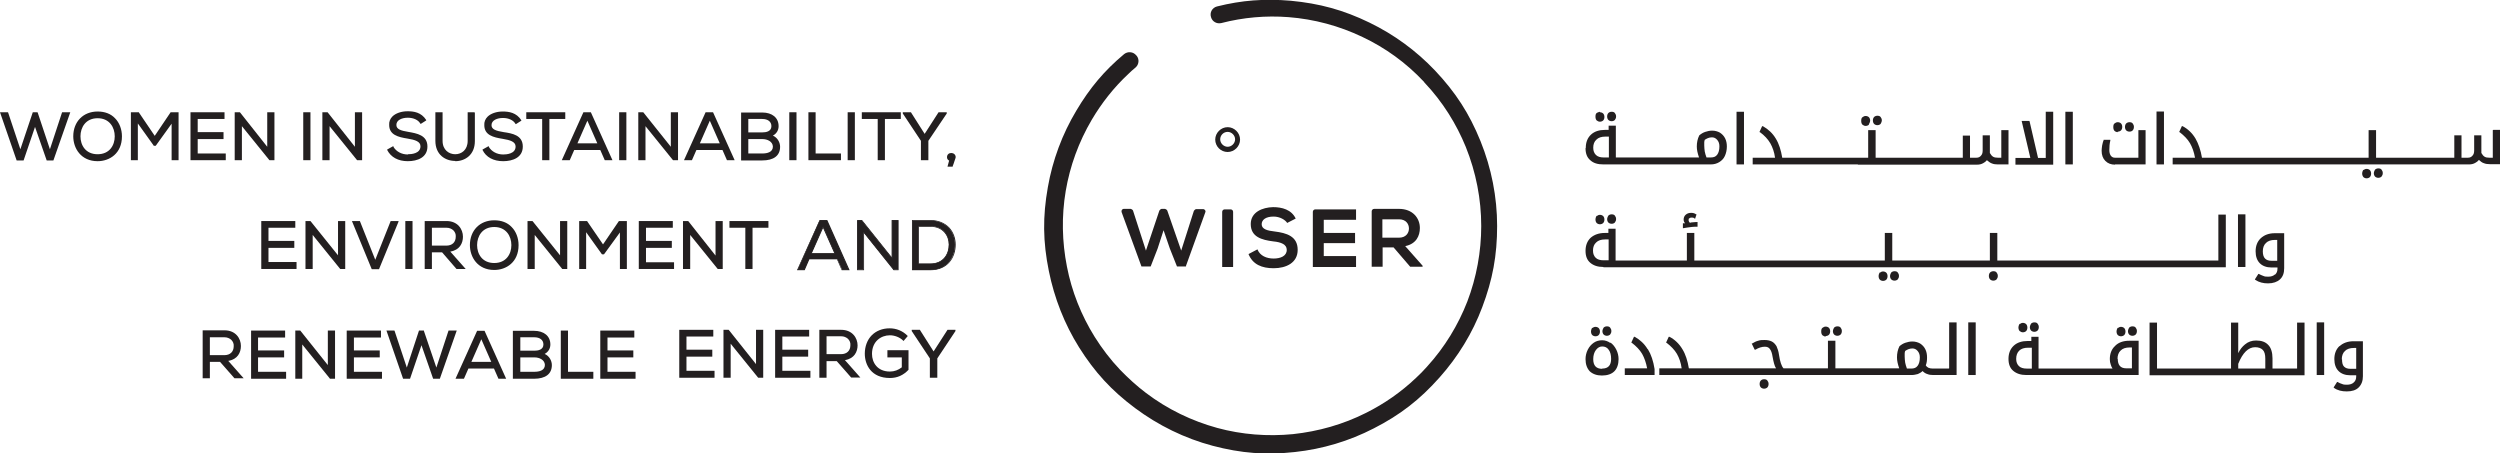 <?xml version="1.0" encoding="UTF-8"?>
<svg id="Layer_2" data-name="Layer 2" xmlns="http://www.w3.org/2000/svg" viewBox="0 0 100.66 18.25">
  <defs>
    <style>
      .cls-1 {
        fill: #231f20;
        stroke-width: 0px;
      }
    </style>
  </defs>
  <g id="WiSER">
    <g>
      <path class="cls-1" d="m64.56,10.76h25.06v-2.12h-.3v1.85h-8.9v-1.11h-.3v1.11h-3.93v-1.11h-.3v1.11h-7.67v-1.11h-.3v1.11h-2.87v-1.28h-.29v.17h-.15c-.23,0-.42.07-.56.19-.14.13-.21.31-.21.53,0,.21.06.37.19.48.13.11.3.17.53.17m-.42-.66c0-.14.04-.25.13-.33.08-.08.2-.12.36-.12h.14v.84h-.21c-.13,0-.24-.03-.31-.1-.07-.07-.11-.16-.11-.29"/>
      <path class="cls-1" d="m64.29,8.68s-.05.08-.05.15.02.12.05.15c.03.03.08.05.13.05.05,0,.1-.02.13-.05.03-.03.05-.08.05-.14s-.02-.11-.05-.14c-.03-.03-.08-.05-.13-.05-.05,0-.09.02-.13.05"/>
      <path class="cls-1" d="m64.76,8.68s-.05.08-.05.14.02.11.05.14c.03.03.08.05.13.05.06,0,.1-.02.13-.05.03-.04.05-.08.05-.14s-.02-.1-.05-.14c-.03-.04-.08-.05-.13-.05s-.1.02-.13.05"/>
      <path class="cls-1" d="m67.76,9.19l.19-.03c.14-.02.23-.03.28-.03.06,0,.09,0,.09,0h.03v-.19h-.03s-.08,0-.15.01c-.06,0-.1.01-.12.02-.01,0-.03-.02-.04-.04-.01-.02-.02-.04-.02-.06,0-.04,0-.07.03-.08.02-.02.05-.03.08-.03.05,0,.09,0,.12.03l.03.02.06-.18h-.02c-.05-.04-.12-.06-.19-.06-.09,0-.16.02-.22.07-.06.05-.09.12-.09.2,0,.06.02.11.06.15h-.09v.2Z"/>
      <path class="cls-1" d="m76.15,10.97s-.05.08-.05.14.02.11.05.14c.03.03.08.05.13.05s.1-.02.13-.05c.03-.04.05-.08.05-.14s-.02-.1-.05-.14c-.03-.04-.08-.05-.13-.05s-.1.02-.13.05"/>
      <path class="cls-1" d="m75.69,10.96s-.05.08-.05.15.02.12.05.15c.03.03.08.05.13.05.05,0,.1-.02.13-.05.03-.03.05-.08.05-.14s-.02-.11-.05-.14c-.03-.03-.08-.05-.13-.05-.05,0-.09.02-.13.05"/>
      <path class="cls-1" d="m80.44,11.11c0-.06-.02-.1-.05-.14-.03-.04-.08-.05-.13-.05s-.1.02-.13.05c-.03.03-.05.08-.05.14s.02.11.05.14c.03.03.08.05.13.05s.1-.02.13-.05c.03-.04.05-.08.05-.14"/>
      <rect class="cls-1" x="90.11" y="8.63" width=".3" height="2.12"/>
      <path class="cls-1" d="m91.6,11.05c-.07.06-.15.09-.27.09-.07,0-.14,0-.2-.03-.06-.02-.12-.05-.18-.08h-.02s-.14.22-.14.22l.02.02c.15.1.32.14.51.14.21,0,.37-.06.48-.16.12-.11.17-.26.17-.45v-1.41h-.38c-.23,0-.42.07-.56.2-.14.13-.21.31-.21.53,0,.21.06.37.17.48.11.11.27.17.47.17h.24v.05c0,.1-.03.18-.1.24m.09-1.4v.84h-.23c-.12,0-.2-.03-.26-.09-.06-.06-.09-.16-.09-.29,0-.14.04-.26.13-.34.08-.08.2-.12.36-.12h.09Z"/>
      <path class="cls-1" d="m64.11,13.19s-.05.08-.05.15.02.12.05.15c.03.03.08.05.13.05.06,0,.1-.02.13-.05.03-.03.05-.08.05-.14s-.02-.11-.05-.14c-.03-.03-.08-.05-.13-.05-.05,0-.09.02-.13.05"/>
      <path class="cls-1" d="m64.57,13.19s-.05.08-.05.14.02.11.05.14c.03.03.08.05.13.05s.1-.02.13-.05c.03-.04.05-.08.05-.14s-.02-.1-.05-.14c-.03-.04-.08-.05-.13-.05s-.1.02-.13.05"/>
      <path class="cls-1" d="m64.84,13.81c-.1-.07-.21-.11-.33-.11-.12,0-.24.03-.34.1-.1.07-.18.16-.24.28-.06.12-.09.25-.09.38,0,.21.06.37.17.49.12.11.28.17.49.17.22,0,.39-.06.5-.17.11-.11.17-.28.17-.49,0-.13-.03-.26-.09-.38-.06-.12-.14-.22-.24-.29m-.33,1.06c-.24,0-.36-.13-.36-.39,0-.15.04-.28.11-.37.07-.09.15-.14.25-.14.11,0,.2.04.26.13.07.09.1.22.1.37,0,.26-.12.39-.36.39"/>
      <path class="cls-1" d="m66.34,14.06c-.13-.22-.31-.38-.52-.5h-.03s-.11.24-.11.24h.02c.18.14.32.28.42.45.09.16.16.36.2.58h-.9v.27h1.2v-.24c-.05-.32-.14-.59-.27-.8"/>
      <path class="cls-1" d="m71.03,15.27c-.06,0-.1.02-.13.05-.03.03-.05.08-.05.14s.02.11.05.14c.03.03.08.05.13.05s.1-.02.13-.05c.03-.03.05-.08.05-.14s-.02-.1-.05-.14c-.03-.04-.08-.05-.13-.05"/>
      <path class="cls-1" d="m73.85,13.19s-.05.08-.05.14.02.11.05.14c.03.03.08.05.13.05s.1-.02.13-.05c.03-.03.05-.08.05-.14s-.02-.1-.05-.14c-.03-.04-.08-.05-.13-.05s-.1.02-.13.05"/>
      <path class="cls-1" d="m73.51,13.53c.05,0,.1-.02.13-.05.03-.03.05-.08.05-.14s-.02-.11-.05-.14c-.03-.03-.08-.05-.13-.05-.05,0-.09.02-.13.05-.04.03-.05.08-.05.15s.02.12.05.15c.04.03.08.05.13.05"/>
      <path class="cls-1" d="m78.46,14.84h-.63c-.07,0-.13-.01-.18-.03-.04-.02-.08-.05-.11-.1.04-.1.05-.2.05-.32,0-.12-.02-.23-.07-.33-.05-.1-.12-.17-.21-.23-.09-.05-.2-.08-.31-.08-.1,0-.19.02-.28.05-.09.03-.17.08-.24.14h0c-.07.14-.1.29-.1.45,0,.13.03.27.09.44h-2.57v-1.11h-.3v1.11h-1.79c-.08-.09-.14-.27-.18-.54-.02-.15-.06-.26-.1-.35-.05-.08-.11-.15-.19-.19-.08-.04-.18-.06-.29-.06-.09,0-.18,0-.26.03-.08.02-.16.06-.24.11h-.02s.12.25.12.25h.03c.13-.08.26-.12.38-.12.09,0,.16.03.2.09.05.06.09.17.11.31.04.22.08.38.14.47h-3.51c-.05-.3-.13-.56-.26-.77-.13-.22-.31-.39-.52-.5h-.03s-.11.24-.11.24h.02c.18.14.32.28.42.45.09.16.16.35.19.58h-.9v.27h10.16c.09,0,.17-.02.25-.04.07-.03.14-.07.19-.12.06.06.12.1.19.12.07.03.15.04.24.04,0,0,0,0,0,0h.94v-2.12h-.3v1.85Zm-1.16-.45c0,.15-.03.26-.09.34-.06.08-.14.11-.26.11h-.17c-.03-.09-.06-.17-.07-.24-.01-.08-.02-.16-.02-.24,0-.05,0-.09,0-.13,0-.04.01-.07.02-.1.04-.03.09-.05.13-.07.05-.02.11-.03.16-.03.08,0,.15.03.21.1.06.07.09.15.09.26"/>
      <rect class="cls-1" x="79.25" y="12.98" width=".3" height="2.12"/>
      <path class="cls-1" d="m81.32,13.03s-.05.08-.05.15.02.12.05.15c.04.03.08.05.13.05.05,0,.1-.02.13-.05.03-.03.05-.08.05-.14s-.02-.11-.05-.14c-.03-.03-.08-.05-.13-.05-.05,0-.09.02-.13.05"/>
      <path class="cls-1" d="m81.78,13.03s-.05.08-.05.14.02.11.05.14c.03.03.08.05.13.05s.1-.02.13-.05c.03-.03.05-.08.05-.14s-.02-.1-.05-.14c-.03-.04-.08-.05-.13-.05s-.1.02-.13.05"/>
      <path class="cls-1" d="m85.73,13.19s-.05.08-.05.14.02.11.05.14c.03.03.08.05.13.05s.1-.02.13-.05c.03-.03.05-.08.05-.14s-.02-.1-.05-.14c-.03-.04-.08-.05-.13-.05s-.1.02-.13.05"/>
      <path class="cls-1" d="m85.27,13.19s-.05.08-.05.15.02.12.05.15c.03.03.08.05.13.05.05,0,.1-.02.13-.05.03-.03.05-.08.05-.14s-.02-.11-.05-.14c-.03-.03-.08-.05-.13-.05-.05,0-.09.02-.13.05"/>
      <path class="cls-1" d="m85.16,13.93c-.14.13-.21.31-.21.53,0,.08.01.15.04.23.02.06.04.11.07.15h-2.98v-1.28h-.29v.17h-.15c-.23,0-.42.06-.56.19-.14.13-.21.31-.21.53,0,.21.06.37.19.48.13.11.3.17.53.17h4.52v-1.38h-.38c-.24,0-.43.07-.56.2m.09.53c0-.14.04-.26.13-.34.08-.08.2-.12.36-.12h.09v.84h-.23c-.23,0-.34-.13-.34-.38m-3.46-.45v.84h-.21c-.13,0-.24-.03-.31-.1-.07-.07-.11-.16-.11-.29,0-.14.04-.25.12-.33.08-.08.2-.12.36-.12h.14Z"/>
      <path class="cls-1" d="m92.5,14.84h-1v-.41c0-.24-.06-.43-.17-.54-.11-.12-.27-.18-.49-.18-.17,0-.32.05-.45.16-.1.08-.2.2-.27.35v-1.23h-.29v1.85h-2.98v-1.85h-.3v2.12h6.24v-2.12h-.3v1.85Zm-2.38,0v-.19c.18-.45.41-.67.68-.67.14,0,.24.04.31.11.07.07.1.19.1.35v.4h-1.09Z"/>
      <rect class="cls-1" x="93.28" y="12.98" width=".3" height="2.12"/>
      <path class="cls-1" d="m94.2,13.93c-.14.13-.21.31-.21.53,0,.21.06.37.17.48.11.11.27.17.47.17h.24v.05c0,.1-.03.18-.1.24-.06.06-.16.09-.27.09-.07,0-.14,0-.2-.03-.06-.02-.12-.04-.18-.08h-.02s-.14.22-.14.22l.02.02c.14.1.31.14.51.14.21,0,.37-.05.48-.16.11-.11.17-.26.17-.45v-1.41h-.38c-.23,0-.42.07-.56.2m.09.53c0-.14.04-.26.13-.34.08-.08.2-.12.36-.12h.09v.84h-.23c-.12,0-.2-.03-.26-.09-.06-.06-.08-.16-.08-.29"/>
      <path class="cls-1" d="m59.61,5.68c-.45-1.11-1-1.96-1.83-2.84-.76-.8-1.65-1.45-2.64-1.93-1.05-.51-2.01-.77-3.17-.88h0c-1.06-.09-1.97-.02-2.97.23-.19.05-.3.24-.24.43.05.18.23.28.41.24.89-.23,1.8-.31,2.71-.24h0c1.03.08,2.04.35,2.98.8.91.43,1.75,1.03,2.48,1.81,0,0,0,.01.01.02.74.78,1.29,1.67,1.67,2.6.41,1.02.62,2.1.62,3.18,0,1.03-.19,2.07-.56,3.04-.37.95-.91,1.84-1.62,2.62-.14.16-.29.31-.44.45-.61.58-1.29,1.05-2.01,1.41-.93.47-1.93.75-2.95.86-1.02.1-2.06.02-3.05-.25-1.02-.28-2-.75-2.87-1.41-.37-.28-.71-.59-1.04-.93-.39-.41-.73-.86-1.02-1.32-.55-.88-.93-1.85-1.12-2.83-.2-1.01-.22-2.04-.05-3.05.17-1,.52-1.97,1.05-2.87.39-.66.88-1.29,1.47-1.84.09-.09.19-.18.29-.26.14-.12.16-.33.05-.47l-.02-.02c-.12-.15-.34-.17-.49-.05-.79.66-1.38,1.36-1.92,2.27-.57.95-.96,2-1.15,3.09-.21,1.18-.2,2.19.04,3.37.22,1.09.63,2.14,1.22,3.08.63,1,1.3,1.73,2.25,2.44.94.7,2,1.22,3.13,1.52,1.14.3,2.14.38,3.31.25,1.11-.12,2.18-.44,3.17-.95,1.06-.54,1.86-1.16,2.65-2.05.74-.83,1.33-1.79,1.72-2.83.42-1.11.6-2.09.6-3.27,0-1.17-.23-2.33-.67-3.42"/>
      <path class="cls-1" d="m49.43,5.31c-.17,0-.3.14-.3.3s.14.3.3.3.3-.14.3-.3-.14-.3-.3-.3m0,.81c-.28,0-.5-.23-.5-.5s.23-.5.5-.5.5.23.5.5-.23.5-.5.5"/>
      <path class="cls-1" d="m47.76,10.73h-.37l-.29-.73-.25-.73-.24.74-.28.72h-.37l-.8-2.19c-.02-.06.02-.13.09-.13h.28s.08.03.09.07l.52,1.61.54-1.61s.05-.07.09-.07h.14s.08.03.09.07l.56,1.61.51-1.6s.05-.07.09-.07h.28c.07,0,.12.07.09.13l-.79,2.19Z"/>
      <path class="cls-1" d="m49.21,10.75v-2.22c0-.05.04-.1.1-.1h.24c.05,0,.1.04.1.1v2.22h-.43Z"/>
      <path class="cls-1" d="m51.83,8.98c-.08-.13-.3-.26-.55-.26-.33,0-.48.14-.48.31,0,.2.24.26.52.29.48.06.93.19.93.74,0,.52-.46.74-.97.74-.47,0-.84-.15-1.01-.57l.36-.19c.1.26.37.37.65.37s.53-.1.53-.35c0-.22-.23-.31-.54-.34-.47-.06-.91-.18-.91-.7,0-.48.47-.67.9-.68.36,0,.74.1.91.46l-.35.18Z"/>
      <path class="cls-1" d="m54.6,10.75h-1.74v-2.22c0-.05.04-.1.1-.1h1.64v.42h-1.3v.53h1.26v.41h-1.26v.52h1.3v.43Z"/>
      <path class="cls-1" d="m55.66,8.83v.74h.67c.28,0,.4-.19.4-.37s-.12-.37-.4-.37h-.67Zm1.62,1.91h-.5l-.67-.78h-.44v.78h-.44v-2.23c0-.05.04-.1.1-.1.33,0,.67,0,1,0,.55,0,.84.37.84.77,0,.32-.15.64-.59.73l.7.79v.03Z"/>
      <polygon class="cls-1" points="2.01 6.01 1.52 4.54 1.51 4.52 1.32 4.52 .82 6.01 .33 4.54 .32 4.52 0 4.52 .67 6.46 .95 6.46 1.41 5.11 1.88 6.46 2.15 6.46 2.83 4.52 2.5 4.52 2.01 6.01"/>
      <path class="cls-1" d="m3.93,6.49c.48,0,.98-.31.98-1,0-.28-.1-.55-.28-.73-.17-.18-.41-.27-.7-.27-.58,0-.98.41-.98,1,0,.48.31,1,.98,1m-.69-1c0-.36.21-.73.69-.73.48,0,.69.37.69.73,0,.36-.21.72-.69.72s-.69-.36-.69-.72"/>
      <polygon class="cls-1" points="6.19 5.87 6.27 5.87 6.91 4.98 6.91 6.45 7.19 6.45 7.19 4.52 6.87 4.52 6.23 5.47 5.6 4.54 5.59 4.52 5.27 4.52 5.27 6.45 5.55 6.45 5.55 4.97 6.18 5.85 6.19 5.87"/>
      <polygon class="cls-1" points="9.09 6.18 7.96 6.18 7.96 5.6 9 5.6 9 5.32 7.96 5.32 7.96 4.79 9.04 4.79 9.04 4.52 7.67 4.52 7.67 6.45 9.09 6.45 9.09 6.18"/>
      <polygon class="cls-1" points="10.85 6.45 11.05 6.45 11.05 4.52 10.76 4.52 10.76 5.91 9.66 4.52 9.45 4.52 9.45 6.45 9.74 6.45 9.74 5.08 10.84 6.44 10.85 6.45"/>
      <rect class="cls-1" x="12.21" y="4.52" width=".29" height="1.93"/>
      <polygon class="cls-1" points="13.27 5.08 14.37 6.44 14.38 6.45 14.58 6.45 14.58 4.52 14.29 4.52 14.29 5.91 13.19 4.52 12.98 4.52 12.98 6.45 13.27 6.45 13.27 5.08"/>
      <path class="cls-1" d="m16.42,6.22c-.25,0-.47-.12-.58-.31v-.03s-.25.14-.25.14v.02c.15.29.44.45.83.45s.79-.15.79-.59c0-.46-.43-.53-.77-.59-.31-.05-.48-.11-.48-.28,0-.2.23-.29.46-.29.23,0,.42.09.5.23l.02.02.22-.14v-.02c-.2-.31-.5-.35-.75-.35s-.48.08-.61.21c-.09.09-.14.21-.13.34,0,.4.36.49.74.55.31.05.52.12.52.31,0,.3-.38.32-.5.32"/>
      <path class="cls-1" d="m18.33,6.49c.39,0,.79-.25.79-.81v-1.14s-.02-.02-.02-.02h-.27v1.15c0,.37-.25.54-.5.54s-.51-.17-.51-.54v-1.15h-.29v1.15c0,.56.4.81.8.81"/>
      <path class="cls-1" d="m20.28,5.32c-.31-.05-.49-.11-.49-.28,0-.2.23-.29.46-.29.23,0,.42.09.5.23l.02.02.22-.14v-.02c-.2-.31-.5-.35-.75-.35s-.48.08-.61.21c-.09.09-.14.21-.13.34,0,.4.36.49.74.55.31.05.52.12.52.31,0,.3-.38.32-.5.32-.25,0-.47-.12-.58-.31v-.03s-.25.14-.25.14v.02c.14.29.44.45.83.45s.79-.15.79-.59c0-.46-.43-.53-.77-.58"/>
      <polygon class="cls-1" points="21.83 6.45 22.12 6.45 22.12 4.79 22.76 4.79 22.76 4.52 21.19 4.52 21.19 4.79 21.83 4.79 21.83 6.45"/>
      <path class="cls-1" d="m24.17,6.04l.18.41h.31l-.87-1.93h-.3l-.87,1.93h.32l.18-.41h1.03Zm-.12-.27h-.8l.4-.91.4.91Z"/>
      <rect class="cls-1" x="24.93" y="4.52" width=".29" height="1.93"/>
      <polygon class="cls-1" points="25.99 5.08 27.09 6.44 27.1 6.45 27.3 6.45 27.3 4.52 27.01 4.52 27.01 5.91 25.9 4.52 25.7 4.52 25.7 6.45 25.99 6.45 25.99 5.08"/>
      <path class="cls-1" d="m28.06,6.04h1.03l.18.41h.31l-.87-1.93h-.3l-.87,1.93h.32l.18-.41Zm.12-.27l.4-.91.4.91h-.8Z"/>
      <path class="cls-1" d="m31.41,5.91c0-.16-.09-.36-.29-.45.15-.08.23-.22.23-.38,0-.34-.26-.55-.66-.55h-.85v1.93h.85c.46,0,.72-.19.72-.55m-.72.27h-.56v-.58h.57c.2,0,.41.1.42.3,0,.23-.23.28-.43.28m.01-.85h-.57v-.54h.56c.23,0,.37.11.37.29,0,.22-.23.25-.36.25"/>
      <rect class="cls-1" x="31.78" y="4.52" width=".29" height="1.93"/>
      <polygon class="cls-1" points="33.86 6.18 32.84 6.18 32.84 4.52 32.55 4.52 32.55 6.45 33.86 6.45 33.86 6.18"/>
      <rect class="cls-1" x="34.13" y="4.52" width=".29" height="1.93"/>
      <polygon class="cls-1" points="35.34 6.45 35.63 6.45 35.63 4.79 36.27 4.79 36.27 4.52 34.7 4.52 34.7 4.79 35.34 4.79 35.34 6.45"/>
      <polygon class="cls-1" points="37.08 6.45 37.38 6.45 37.38 5.67 38.12 4.57 38.12 4.52 37.79 4.52 37.23 5.39 36.69 4.54 36.68 4.52 36.35 4.52 36.35 4.57 37.08 5.67 37.08 6.45"/>
      <path class="cls-1" d="m38.22,6.45l-.07.26h.21v-.02c.03-.07.05-.14.07-.2.04-.11.05-.15.05-.16,0-.11-.09-.17-.18-.17s-.17.06-.17.17c0,.06.03.11.09.14"/>
      <path class="cls-1" d="m8.45,14.57h.41l.58.66h0s.37,0,.37,0l-.62-.7c.38-.06.51-.34.51-.6,0-.3-.21-.63-.66-.63h-.88v1.93h.29v-.67Zm0-.99h.59c.11,0,.2.04.27.1.07.07.11.16.1.26h0c0,.22-.14.36-.38.36h-.58v-.72Z"/>
      <polygon class="cls-1" points="11.52 14.97 10.39 14.97 10.39 14.39 11.44 14.39 11.44 14.11 10.39 14.11 10.39 13.59 11.48 13.59 11.48 13.31 10.11 13.31 10.11 15.25 11.52 15.25 11.52 14.97"/>
      <polygon class="cls-1" points="12.17 13.87 13.28 15.24 13.28 15.25 13.49 15.25 13.49 13.31 13.2 13.31 13.2 14.7 12.09 13.31 11.89 13.31 11.89 15.25 12.17 15.25 12.17 13.87"/>
      <polygon class="cls-1" points="15.34 13.59 15.34 13.31 13.96 13.31 13.96 15.25 15.38 15.25 15.38 14.97 14.25 14.97 14.25 14.39 15.29 14.39 15.29 14.11 14.25 14.11 14.25 13.59 15.34 13.59"/>
      <polygon class="cls-1" points="18.39 13.31 18.06 13.31 17.57 14.8 17.07 13.33 17.07 13.31 16.87 13.31 16.38 14.8 15.89 13.33 15.88 13.31 15.56 13.31 16.23 15.25 16.51 15.25 16.97 13.9 17.44 15.25 17.71 15.25 18.39 13.31"/>
      <path class="cls-1" d="m18.68,15.25l.18-.41h1.03l.18.41h.31l-.87-1.93h-.3l-.87,1.93h.32Zm.3-.68l.4-.91.4.91h-.8Z"/>
      <path class="cls-1" d="m22.22,14.7c0-.16-.09-.36-.29-.45.15-.08.23-.22.23-.38,0-.34-.26-.55-.66-.55h-.85v1.93h.85c.46,0,.72-.19.72-.55m-1.27-.31h.57c.2,0,.41.1.42.3,0,.23-.23.28-.43.28h-.56v-.58Zm.57-.27h-.57v-.54h.56c.23,0,.37.11.37.29,0,.22-.23.25-.36.25"/>
      <polygon class="cls-1" points="22.58 13.31 22.58 15.25 23.89 15.25 23.89 14.97 22.87 14.97 22.87 13.31 22.58 13.31"/>
      <polygon class="cls-1" points="24.46 14.97 24.46 14.39 25.5 14.39 25.5 14.11 24.46 14.11 24.46 13.59 25.54 13.59 25.54 13.31 24.17 13.31 24.17 15.25 25.59 15.25 25.59 14.97 24.46 14.97"/>
      <polygon class="cls-1" points="27.64 14.36 28.68 14.36 28.68 14.08 27.64 14.08 27.64 13.55 28.72 13.55 28.72 13.28 27.35 13.28 27.35 15.21 28.77 15.21 28.77 14.93 27.64 14.93 27.64 14.36"/>
      <polygon class="cls-1" points="30.44 14.66 29.34 13.28 29.13 13.28 29.13 15.21 29.42 15.21 29.42 13.84 30.52 15.2 30.53 15.21 30.73 15.21 30.73 13.28 30.44 13.28 30.44 14.66"/>
      <polygon class="cls-1" points="31.5 14.36 32.54 14.36 32.54 14.08 31.5 14.08 31.5 13.55 32.58 13.55 32.58 13.28 31.21 13.28 31.21 15.21 32.63 15.21 32.63 14.93 31.5 14.93 31.5 14.36"/>
      <path class="cls-1" d="m34.53,13.91c0-.3-.21-.63-.66-.63h-.88v1.93h.29v-.67h.41l.58.66h0s.37,0,.37,0l-.62-.7c.38-.06.51-.34.51-.6m-1.25-.36h.59c.11,0,.2.04.27.1.07.07.11.16.1.26h0c0,.22-.14.36-.38.36h-.58v-.73Z"/>
      <path class="cls-1" d="m35.73,14.39h.58v.4c-.14.11-.3.17-.48.17-.5,0-.72-.36-.72-.71,0-.51.37-.75.72-.75.19,0,.4.08.53.21l.02.02.17-.2-.02-.02c-.19-.19-.44-.29-.71-.29-.29,0-.54.1-.72.28-.18.18-.28.45-.28.74,0,.45.26.98,1.01.98.3,0,.54-.11.75-.33h0v-.79h-.85v.26Z"/>
      <polygon class="cls-1" points="37.59 14.15 37.05 13.3 37.04 13.28 36.71 13.28 36.71 13.33 37.44 14.43 37.44 15.21 37.74 15.21 37.74 14.43 38.47 13.33 38.47 13.28 38.15 13.28 37.59 14.15"/>
      <polygon class="cls-1" points="10.81 9.98 11.85 9.98 11.85 9.7 10.81 9.7 10.81 9.17 11.89 9.17 11.89 8.9 10.52 8.9 10.52 10.83 11.94 10.83 11.94 10.55 10.81 10.55 10.81 9.98"/>
      <polygon class="cls-1" points="13.61 10.28 12.5 8.9 12.3 8.9 12.3 10.83 12.59 10.83 12.59 9.46 13.69 10.82 13.7 10.83 13.9 10.83 13.9 8.9 13.61 8.9 13.61 10.28"/>
      <polygon class="cls-1" points="15.11 10.46 14.49 8.9 14.17 8.9 14.96 10.82 14.97 10.84 15.26 10.84 16.04 8.94 16.05 8.9 15.73 8.9 15.11 10.46"/>
      <rect class="cls-1" x="16.32" y="8.9" width=".29" height="1.93"/>
      <path class="cls-1" d="m18.64,9.53c0-.3-.21-.63-.66-.63h-.88v1.93h.29v-.67h.41l.58.67h0s.37,0,.37,0l-.62-.7c.38-.06.51-.34.51-.6m-1.25-.36h.59c.11,0,.2.04.27.1.07.07.11.16.1.26h0c0,.22-.14.36-.38.36h-.58v-.72Z"/>
      <path class="cls-1" d="m19.9,8.87c-.58,0-.98.41-.98,1,0,.48.31,1,.98,1,.48,0,.98-.31.98-1,0-.28-.1-.55-.28-.73-.17-.18-.41-.27-.7-.27m.69,1c0,.36-.21.72-.69.72s-.69-.36-.69-.72.21-.73.69-.73c.48,0,.69.37.69.73"/>
      <polygon class="cls-1" points="22.55 10.28 21.44 8.9 21.24 8.9 21.24 10.83 21.53 10.83 21.53 9.46 22.63 10.82 22.64 10.83 22.84 10.83 22.84 8.9 22.55 8.9 22.55 10.28"/>
      <polygon class="cls-1" points="24.96 10.83 25.24 10.83 25.24 8.9 24.92 8.9 24.28 9.84 23.65 8.92 23.64 8.9 23.32 8.9 23.32 10.83 23.6 10.83 23.6 9.35 24.23 10.23 24.24 10.24 24.32 10.24 24.96 9.36 24.96 10.83"/>
      <polygon class="cls-1" points="27.09 9.17 27.09 8.9 25.72 8.9 25.72 10.83 27.14 10.83 27.14 10.56 26.01 10.56 26.01 9.98 27.05 9.98 27.05 9.7 26.01 9.7 26.01 9.17 27.09 9.17"/>
      <polygon class="cls-1" points="27.5 8.9 27.5 10.83 27.79 10.83 27.79 9.46 28.89 10.82 28.9 10.83 29.1 10.83 29.1 8.9 28.81 8.9 28.81 10.29 27.71 8.9 27.5 8.9"/>
      <polygon class="cls-1" points="30.94 8.9 29.37 8.9 29.37 9.17 30.01 9.17 30.01 10.83 30.3 10.83 30.3 9.17 30.94 9.17 30.94 8.9"/>
      <path class="cls-1" d="m33.14,9.13l.47,1.07h-.94l.47-1.07Zm-.14-.25l-.89,1.99h.27l.19-.44h1.14l.2.44h.27l-.89-1.99h-.28Z"/>
      <path class="cls-1" d="m34.2,10.88h-.31s-.19-.44-.19-.44h-1.11l-.19.44h-.31l.91-2.02h.31s.9,2.02.9,2.02Zm-.28-.03h.23l-.88-1.95h-.26l-.88,1.95h.23l.19-.44h1.16s.19.44.19.44Zm-.28-.63h-1v-.02s.5-1.11.5-1.11l.5,1.13Zm-.94-.03h.89l-.45-1.01-.45,1.01Z"/>
      <polygon class="cls-1" points="35.92 8.88 35.92 10.4 34.7 8.88 34.53 8.88 34.53 10.86 34.77 10.86 34.77 9.35 35.99 10.86 36.16 10.86 36.16 8.88 35.92 8.88"/>
      <path class="cls-1" d="m36.18,10.88h-.2s-1.19-1.49-1.19-1.49v1.49h-.28v-2.02h.2s1.19,1.49,1.19,1.49v-1.49h.28v2.02Zm-.18-.03h.15v-1.95h-.21v1.55l-1.24-1.55h-.15v1.95h.21v-1.55l1.25,1.55Z"/>
      <path class="cls-1" d="m38.21,9.84c0-.37-.24-.73-.75-.73h-.48v1.51h.48c.53,0,.75-.39.75-.77m-1.48-.97h.72c.68,0,1,.48,1,.97s-.3,1.02-1,1.02h-.72v-1.99h0Z"/>
      <path class="cls-1" d="m37.46,10.88h-.74v-2.02h.02s.72,0,.72,0c.32,0,.58.11.77.31.16.18.25.42.25.68,0,.51-.31,1.03-1.02,1.03m-.71-.03h.71c.45,0,.98-.26.98-1,0-.48-.3-.96-.98-.96h-.71v1.96Zm.71-.21h-.49v-1.54h.49c.37,0,.77.23.77.75,0,.39-.24.79-.77.79m-.46-.03h.46c.54,0,.74-.41.74-.76s-.23-.72-.74-.72h-.46v1.47Z"/>
      <path class="cls-1" d="m63.84,5.97c0,.21.06.37.19.48.13.12.3.17.53.17h4.32c.13,0,.24-.03.34-.09.1-.06.18-.14.23-.25.05-.11.08-.24.08-.38,0-.12-.02-.23-.07-.33-.05-.1-.12-.17-.21-.23-.09-.05-.2-.08-.31-.08-.1,0-.19.02-.28.05-.09.03-.17.08-.24.14h0c-.07.14-.1.29-.1.45,0,.13.03.27.09.44h-3.35v-1.28h-.29v.17h-.15c-.23,0-.42.06-.56.19-.14.13-.21.31-.21.53m.3,0c0-.14.04-.25.13-.33.08-.08.2-.12.36-.12h.14v.84h-.21c-.13,0-.24-.03-.31-.1-.07-.07-.11-.16-.11-.29m4.47-.09s0-.09,0-.13c0-.03.01-.07.02-.1.04-.03.09-.05.13-.07.05-.02.1-.03.16-.03.08,0,.15.03.21.1.06.07.09.15.09.26,0,.15-.03.26-.09.34-.06.08-.14.11-.26.11h-.17c-.03-.09-.06-.17-.07-.24-.01-.08-.02-.16-.02-.24"/>
      <path class="cls-1" d="m64.89,4.88c.06,0,.1-.02.13-.05.03-.04.05-.08.05-.14s-.02-.1-.05-.14c-.03-.04-.08-.05-.13-.05s-.1.02-.13.05c-.03.03-.05.08-.05.14s.02.11.05.14c.03.03.08.05.13.05"/>
      <path class="cls-1" d="m64.42,4.5s-.09.02-.13.05c-.04.03-.05.08-.05.15s.02.12.05.15c.04.03.08.05.13.05.05,0,.1-.02.13-.05.03-.03.05-.08.05-.14s-.02-.11-.05-.14c-.03-.03-.08-.05-.13-.05"/>
      <rect class="cls-1" x="69.92" y="4.5" width=".3" height="2.12"/>
      <path class="cls-1" d="m75.72,4.99s.05-.08.05-.14-.02-.1-.05-.14c-.03-.04-.08-.05-.13-.05s-.1.02-.13.05c-.03.03-.05.08-.05.14s.02.11.05.14c.03.03.08.05.13.05s.1-.02.13-.05"/>
      <path class="cls-1" d="m74.8,6.63h4.8c.1,0,.18-.02.25-.06.06-.03.11-.07.15-.12.07.06.14.11.2.13.07.03.15.04.24.04h.43v-1.38h-.29v1.11h-.14c-.08,0-.14-.01-.19-.04-.05-.03-.09-.08-.13-.15v-.71s-.29,0-.29,0v.61c0,.09-.02.16-.07.21-.04.05-.1.08-.18.08h-.26v-.89h-.29v.89h-3.51v-1.11h-.3v1.11h-3.46c-.05-.3-.13-.56-.26-.77-.13-.22-.31-.38-.52-.5h-.03s-.11.24-.11.24h.02c.18.13.32.28.42.45.09.16.16.35.19.58h-.9v.27h4.24s0,0,0,0"/>
      <path class="cls-1" d="m75.25,5s.05-.08.05-.14-.02-.11-.05-.14c-.03-.03-.08-.05-.13-.05-.05,0-.09.02-.13.05-.04.03-.05.08-.05.15s.02.12.05.15c.04.03.08.05.13.05.05,0,.1-.02.13-.05"/>
      <polygon class="cls-1" points="82.67 6.36 82.67 4.5 82.37 4.5 82.37 6.36 82.06 6.36 81.72 4.89 81.71 4.87 81.4 4.87 81.75 6.36 81.15 6.36 81.15 6.63 82.67 6.63 82.67 6.36"/>
      <path class="cls-1" d="m85.16,6.62h1.23v-1.38h-.29v1.11h-.95c-.07,0-.12-.03-.16-.08-.04-.06-.06-.13-.06-.23,0-.13.01-.26.04-.38v-.03s-.27,0-.27,0v.02c-.03.06-.04.13-.06.21-.01.08-.02.15-.02.21,0,.17.05.31.15.41.1.1.23.15.39.15"/>
      <path class="cls-1" d="m85.27,5.3c.05,0,.1-.02.13-.05.03-.03.05-.08.05-.14s-.02-.11-.05-.14c-.03-.03-.08-.05-.13-.05-.05,0-.09.02-.13.05-.04.03-.05.08-.05.15s.02.12.05.15c.03.03.08.05.13.05"/>
      <path class="cls-1" d="m85.74,5.3c.06,0,.1-.02.13-.05.03-.03.05-.08.05-.14s-.02-.1-.05-.14c-.03-.04-.08-.05-.13-.05s-.1.02-.13.05c-.03.03-.05.08-.05.14s.02.11.05.14c.03.03.08.05.13.05"/>
      <rect class="cls-1" x="86.83" y="4.49" width=".3" height="2.13"/>
      <path class="cls-1" d="m95.63,6.83s-.05.08-.05.14.02.11.05.14c.03.03.08.05.13.05s.1-.02.13-.05c.03-.04.05-.08.05-.14s-.02-.1-.05-.14c-.03-.04-.08-.05-.13-.05s-.1.02-.13.05"/>
      <path class="cls-1" d="m95.16,6.83s-.05.08-.05.15.02.11.05.15c.03.03.08.05.13.05.05,0,.1-.02.13-.05.03-.03.05-.08.05-.14s-.02-.11-.05-.14c-.03-.03-.08-.05-.13-.05-.05,0-.09.02-.13.05"/>
      <path class="cls-1" d="m100.37,5.24v1.11h-.14c-.08,0-.14-.01-.19-.04-.05-.03-.09-.08-.13-.15v-.71s-.29,0-.29,0v.61c0,.09-.02.16-.07.21-.04.05-.1.08-.18.08h-.26v-.9h-.29v.9h-3.15v-1.11h-.3v1.11h-6.71c-.05-.3-.14-.56-.26-.77-.13-.22-.31-.39-.52-.5h-.03s-.11.24-.11.24h.02c.18.14.32.28.42.45.09.16.16.35.2.58h-.9v.27h11.93c.1,0,.18-.02.25-.06.06-.03.11-.07.15-.12.07.06.13.11.2.13.07.03.15.04.24.04h.43v-1.38h-.29Z"/>
      <rect class="cls-1" x="83.16" y="4.5" width=".3" height="2.12"/>
    </g>
  </g>
</svg>